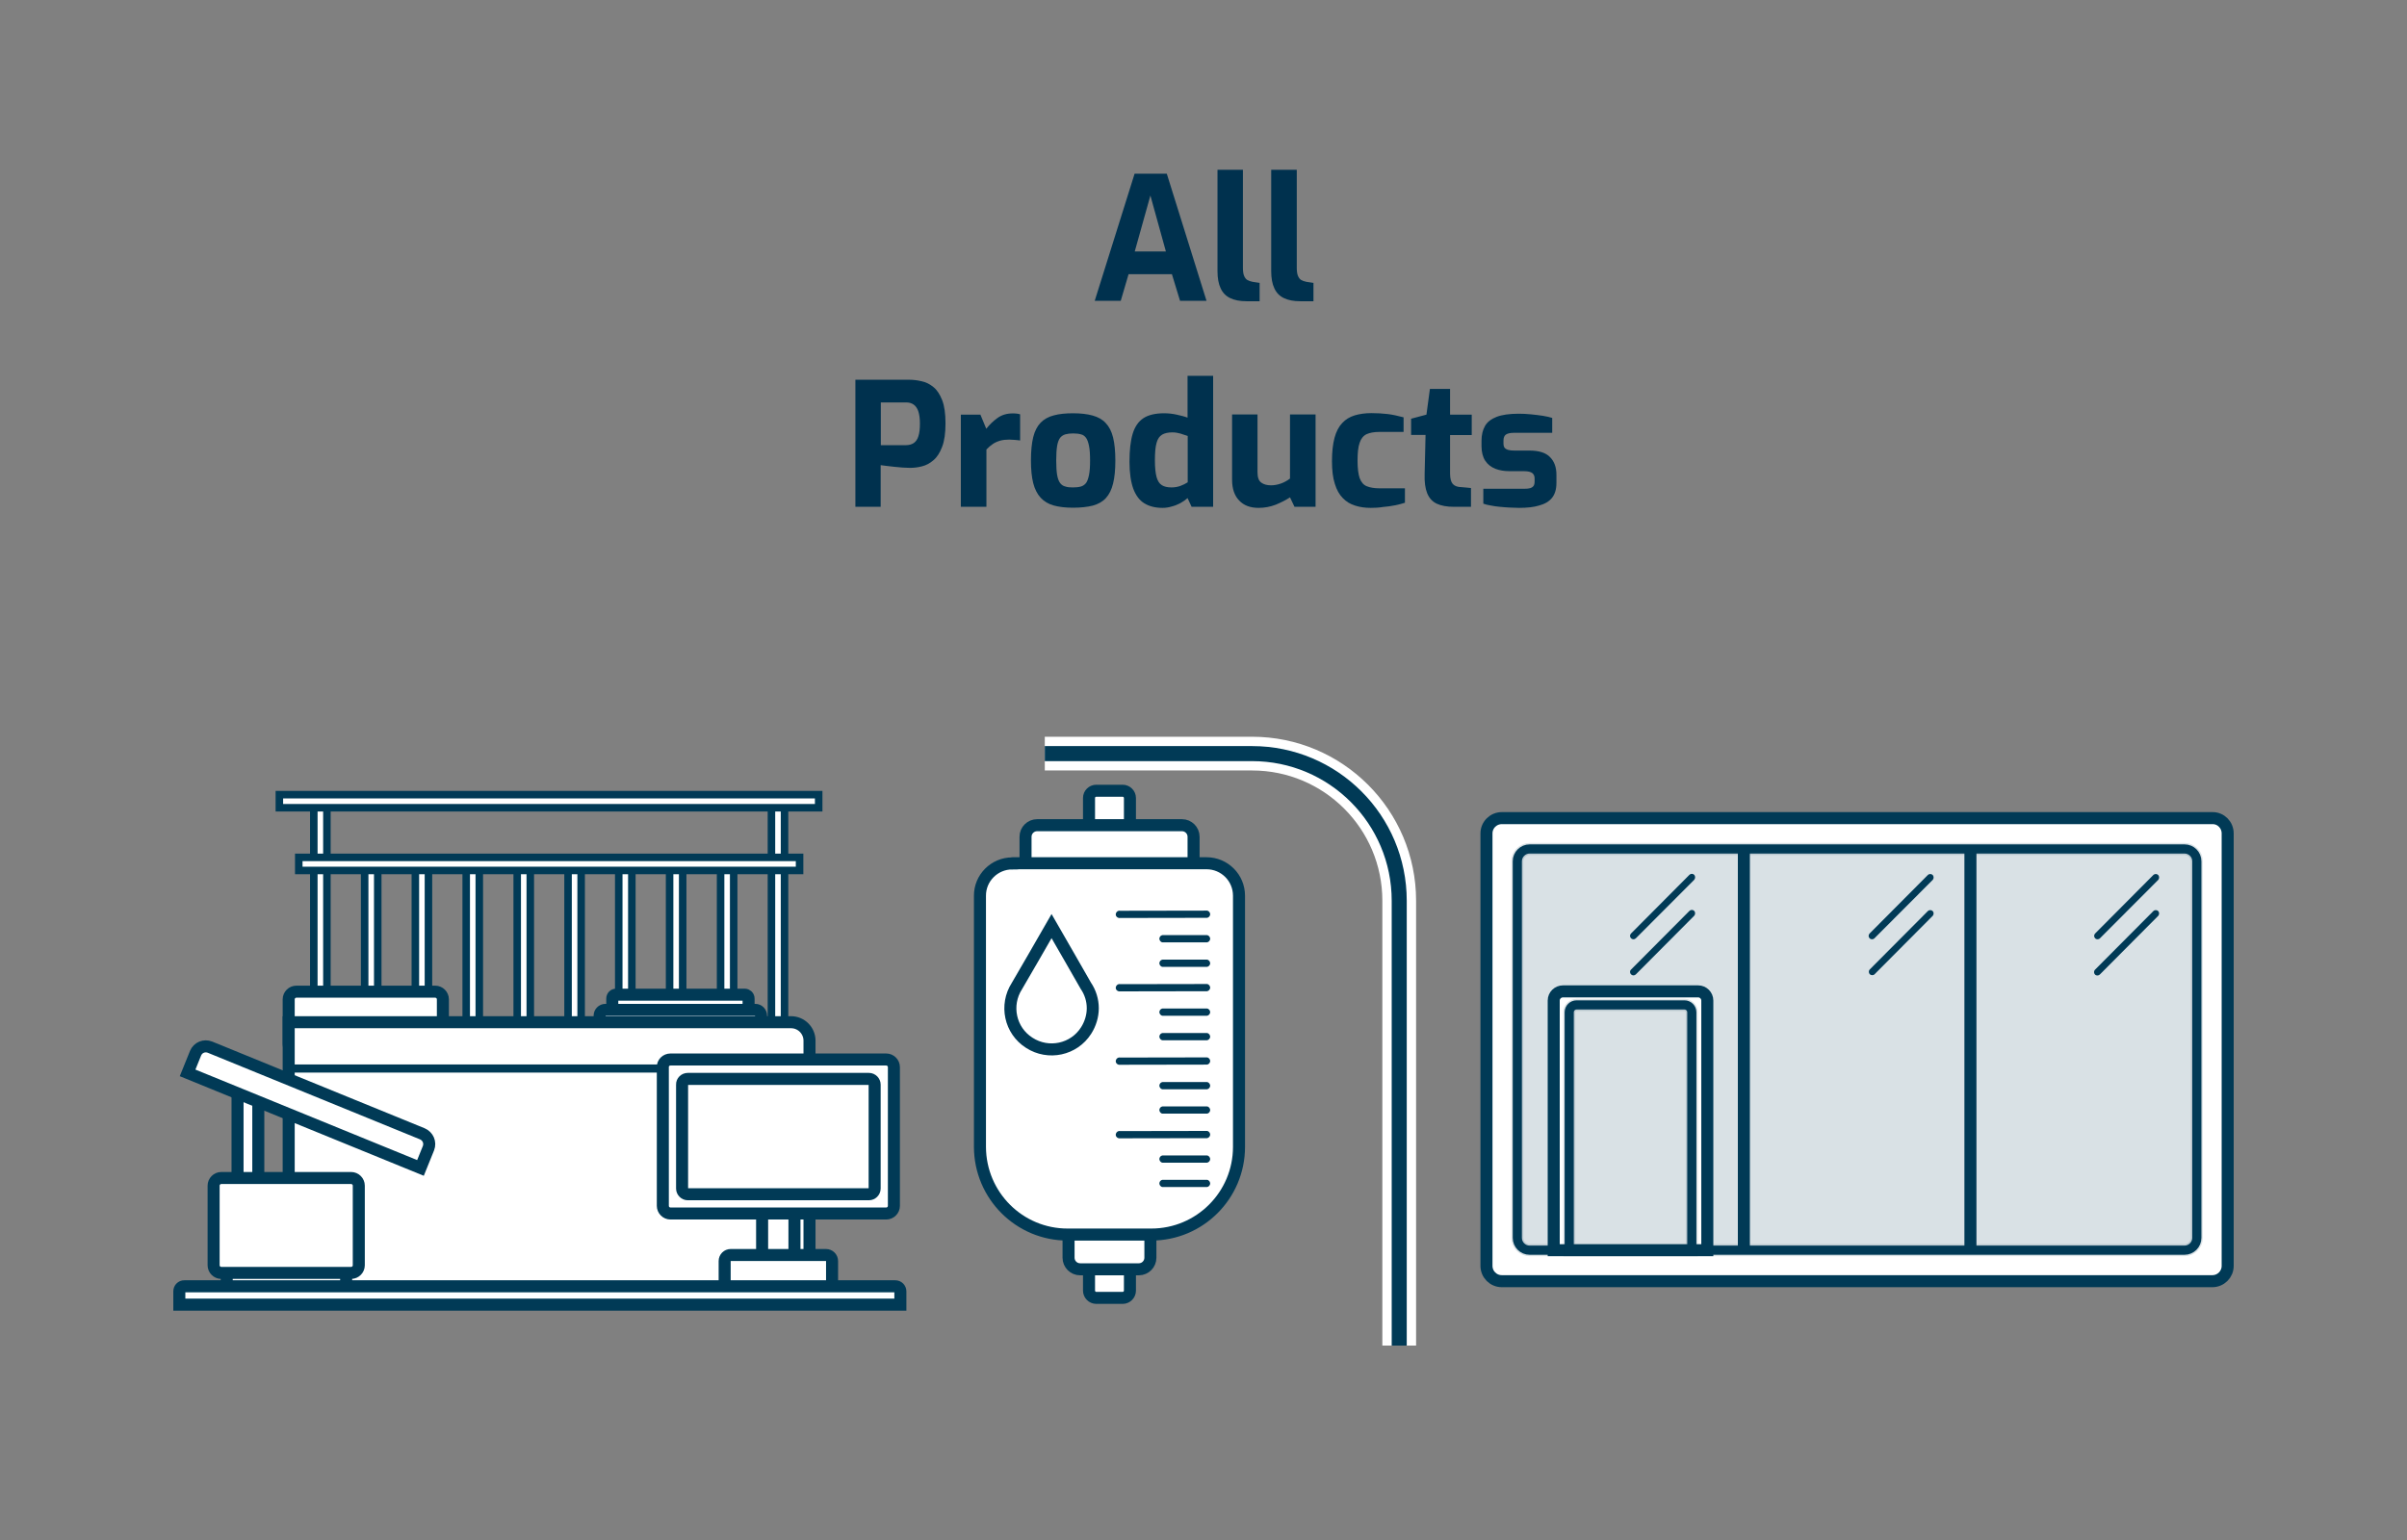 <?xml version="1.0" encoding="UTF-8"?>
<!-- Generator: Adobe Illustrator 26.0.0, SVG Export Plug-In . SVG Version: 6.00 Build 0)  -->
<svg xmlns="http://www.w3.org/2000/svg" xmlns:xlink="http://www.w3.org/1999/xlink" version="1.1" id="Layer_1" x="0px" y="0px" viewBox="0 0 1600 1024" style="enable-background:new 0 0 1600 1024;" xml:space="preserve">
<rect x="0" y="0" width="1600" height="1024" fill="#808080" stroke="none"/>
<style type="text/css">
	.st0{enable-background:new    ;}
	.st1{fill:#00314E;}
	.st2{fill:#FFFFFF;stroke:#013A56;stroke-width:5;stroke-miterlimit:10;}
	.st3{fill:#FFFFFF;stroke:#013A56;stroke-width:8;stroke-miterlimit:10;}
	.st4{fill:#013A56;}
	.st5{fill:none;stroke:#FFFFFF;stroke-width:22.43;stroke-miterlimit:10;}
	.st6{fill:none;stroke:#013A56;stroke-width:10;stroke-miterlimit:10;}
	.st7{fill:none;stroke:#013A56;stroke-width:8;stroke-miterlimit:10;}
	.st8{opacity:0.15;fill:#013A56;stroke:#013A56;stroke-width:8;stroke-miterlimit:10;enable-background:new    ;}
	.st9{fill:none;stroke:#013A56;stroke-width:6.09;stroke-miterlimit:10;}
</style>
<g class="st0">
	<path class="st1" d="M727.7,200l26.5-84.5h21.4L802,200h-17.6l-5.4-17.7h-28.8L745,200H727.7z M754.3,167.2H775L764.7,130   L754.3,167.2z"></path>
	<path class="st1" d="M828.5,200.3c-4.3,0-7.9-0.7-10.8-2.1c-2.9-1.4-5-3.6-6.3-6.5c-1.4-2.9-2.1-6.7-2.1-11.4v-67.4h16.9v64.9   c0,2.3,0.2,4.1,0.7,5.4s1.2,2.3,2.1,2.9c1,0.6,2.2,1,3.6,1.3l4.7,0.7v12.2H828.5z"></path>
	<path class="st1" d="M864.2,200.3c-4.3,0-7.9-0.7-10.8-2.1c-2.9-1.4-5-3.6-6.3-6.5c-1.4-2.9-2.1-6.7-2.1-11.4v-67.4H862v64.9   c0,2.3,0.2,4.1,0.7,5.4s1.2,2.3,2.1,2.9c1,0.6,2.2,1,3.6,1.3l4.7,0.7v12.2H864.2z"></path>
</g>
<g class="st0">
	<path class="st1" d="M568.6,337v-84.5h35.6c2.7,0,5.5,0.3,8.4,1c2.9,0.6,5.5,1.9,7.9,3.9c2.4,1.9,4.3,4.9,5.8,8.7   c1.5,3.9,2.2,9,2.2,15.4s-0.7,11.6-2.2,15.5c-1.5,4-3.4,7-5.8,9c-2.4,2.1-4.9,3.4-7.7,4.1c-2.7,0.7-5.4,1-8,1c-1.4,0-3-0.1-4.8-0.2   s-3.7-0.3-5.5-0.5c-1.9-0.2-3.6-0.4-5.2-0.6c-1.6-0.2-2.9-0.4-3.9-0.5V337H568.6z M585.5,296h16.8c2,0,3.7-0.5,5.1-1.4   c1.4-1,2.5-2.5,3.1-4.6c0.7-2.1,1-4.9,1-8.4c0-3.4-0.4-6.1-1.1-8.2c-0.7-2-1.8-3.5-3.1-4.4c-1.3-0.9-2.9-1.4-4.7-1.4h-17.1V296z"></path>
	<path class="st1" d="M638.7,337v-61.3h13l3.9,9.4c2.2-2.8,4.7-5.2,7.5-7.2c2.8-2,6.1-3,9.9-3c0.8,0,1.7,0,2.6,0.1   c0.9,0.1,1.7,0.2,2.5,0.5v17.4c-1.1-0.2-2.3-0.3-3.6-0.4c-1.3-0.1-2.5-0.2-3.6-0.2c-2.2,0-4.2,0.2-6,0.7c-1.8,0.5-3.4,1.2-4.9,2.2   c-1.5,1-2.9,2.2-4.3,3.7V337H638.7z"></path>
	<path class="st1" d="M713.3,337.6c-5,0-9.3-0.5-12.9-1.5c-3.6-1-6.5-2.8-8.7-5.2c-2.2-2.4-3.9-5.7-4.9-9.7c-1-4-1.5-9-1.5-15   c0-6.2,0.5-11.4,1.5-15.5c1-4.1,2.7-7.3,4.9-9.6c2.2-2.3,5.2-4,8.8-4.9c3.6-1,7.9-1.4,12.8-1.4c5.1,0,9.4,0.5,13,1.5   c3.6,1,6.5,2.6,8.7,5c2.2,2.3,3.9,5.5,4.9,9.6c1,4.1,1.5,9.2,1.5,15.4c0,6.1-0.5,11.2-1.5,15.2c-1,4.1-2.6,7.3-4.8,9.7   c-2.2,2.4-5.1,4-8.7,5C722.8,337.1,718.4,337.6,713.3,337.6z M713.3,324.1c2.1,0,3.8-0.2,5.2-0.6c1.4-0.4,2.5-1.2,3.4-2.3   c0.9-1.2,1.5-3,2-5.4c0.5-2.4,0.7-5.6,0.7-9.6c0-4-0.2-7.3-0.7-9.7c-0.5-2.4-1.1-4.2-2-5.4c-0.9-1.2-2-2-3.4-2.3   c-1.4-0.4-3.1-0.6-5.2-0.6c-2,0-3.7,0.2-5.1,0.6c-1.4,0.4-2.6,1.2-3.5,2.3c-0.9,1.2-1.6,3-2,5.4c-0.4,2.4-0.6,5.6-0.6,9.7   c0,4,0.2,7.2,0.6,9.6c0.4,2.4,1.1,4.2,2,5.4c0.9,1.2,2.1,2,3.5,2.3C709.6,324,711.3,324.1,713.3,324.1z"></path>
	<path class="st1" d="M772.8,337.7c-4.8,0-8.8-1-12.1-3c-3.3-2-5.7-5.3-7.4-9.8c-1.6-4.5-2.5-10.5-2.5-17.9c0-7.6,0.7-13.8,2.1-18.5   c1.4-4.7,3.8-8.2,7.1-10.4c3.3-2.2,8-3.3,13.8-3.3c2.8,0,5.6,0.3,8.3,0.9c2.7,0.6,5.2,1.2,7.3,2v-27.8h17V337h-14.3l-2.7-5.8   c-1.3,1.2-2.9,2.3-4.7,3.3c-1.9,1-3.8,1.8-5.9,2.3C776.9,337.4,774.8,337.7,772.8,337.7z M778.7,324.1c2.3,0,4.4-0.4,6.2-1.1   c1.9-0.8,3.4-1.5,4.6-2.3v-30.8c-1.5-0.5-3.1-1.1-4.8-1.6c-1.7-0.5-3.5-0.8-5.4-0.8c-2.8,0-5.1,0.5-6.8,1.5c-1.7,1-3,2.8-3.7,5.5   c-0.8,2.7-1.1,6.6-1.1,11.7c0,4.7,0.4,8.4,1.1,11c0.7,2.6,1.9,4.4,3.5,5.4C773.9,323.6,776,324.1,778.7,324.1z"></path>
	<path class="st1" d="M836.6,337.7c-5.5,0-9.8-1.6-12.9-4.9c-3.1-3.2-4.7-7.8-4.7-13.8v-43.4h16.9v38.4c0,3.4,0.8,5.7,2.5,6.9   c1.6,1.2,3.8,1.8,6.5,1.8c2.1,0,4.3-0.4,6.6-1.2c2.2-0.8,4.2-1.9,6-3.3v-42.6h17V337h-14l-3-6.3c-2.7,1.8-5.9,3.4-9.5,4.9   C844.3,337,840.6,337.7,836.6,337.7z"></path>
	<path class="st1" d="M911.1,337.7c-3.7,0-7.2-0.5-10.3-1.5c-3.2-1-5.9-2.6-8.2-5c-2.3-2.3-4.1-5.5-5.3-9.5c-1.3-4-1.9-9-1.9-15.1   c0-6.2,0.6-11.4,1.7-15.5c1.1-4.1,2.8-7.4,5.1-9.8c2.2-2.4,5-4.1,8.3-5.1c3.3-1,7-1.5,11.1-1.5c3.7,0,7.3,0.2,10.7,0.6   c3.4,0.4,6.9,1.2,10.7,2.2v9.7h-16.1c-3.5,0-6.3,0.5-8.5,1.5c-2.1,1-3.7,2.9-4.6,5.7c-1,2.8-1.4,6.8-1.4,11.9c0,5.1,0.5,9,1.4,11.6   c1,2.7,2.5,4.5,4.7,5.4c2.2,0.9,5,1.4,8.6,1.4h16.8v9.6c-1.9,0.6-4.1,1.2-6.6,1.7c-2.5,0.5-5.2,0.9-7.9,1.1   C916.4,337.6,913.7,337.7,911.1,337.7z"></path>
	<path class="st1" d="M966.5,337c-4.7,0-8.5-0.7-11.5-2.1c-2.9-1.4-5-3.7-6.3-6.9c-1.3-3.2-1.9-7.5-1.7-12.9l0.6-25.9h-9.6v-10.8   l10.2-2.7l2.3-17.1h13.4v17.1h14.4v13.6h-14.4v25.8c0,1.7,0.2,3,0.5,4.1c0.3,1.1,0.7,1.9,1.3,2.6c0.6,0.6,1.2,1.1,2,1.4   c0.8,0.3,1.5,0.5,2.3,0.6l7.8,0.7V337H966.5z"></path>
	<path class="st1" d="M1009.8,337.7c-1.9,0-4-0.1-6.2-0.2c-2.2-0.1-4.4-0.3-6.6-0.5c-2.2-0.2-4.3-0.5-6.2-0.9   c-1.9-0.3-3.5-0.7-4.8-1.2v-9.9h27.2c1.6,0,2.9-0.1,3.9-0.4c1-0.3,1.8-0.8,2.3-1.5c0.5-0.7,0.7-1.8,0.7-3.1v-1.9   c0-1.5-0.5-2.7-1.5-3.5c-1-0.8-2.8-1.3-5.5-1.3h-9.6c-3.5,0-6.7-0.5-9.5-1.6c-2.8-1.1-5-2.8-6.7-5.3c-1.6-2.4-2.5-5.7-2.5-9.8v-3.5   c0-3.9,0.8-7.2,2.3-9.8c1.5-2.7,4.1-4.7,7.7-6.1c3.6-1.4,8.5-2.1,14.7-2.1c2.5,0,5.2,0.1,8.1,0.4c2.9,0.3,5.6,0.6,8.1,1   c2.5,0.4,4.6,0.9,6.1,1.4v9.9h-25.7c-2.2,0-3.9,0.4-5,1.1c-1.1,0.7-1.7,2.1-1.7,4.1v1.8c0,1.4,0.3,2.4,0.8,3   c0.5,0.6,1.4,1.1,2.5,1.4c1.1,0.3,2.5,0.4,4.2,0.4h9.8c6.2,0,10.8,1.4,13.6,4.3c2.9,2.9,4.3,6.8,4.3,11.8v5.5c0,4.1-1,7.4-2.9,9.8   s-4.8,4.1-8.5,5.1C1019.7,337.2,1015.2,337.7,1009.8,337.7z"></path>
</g>
<g>
	<g>
		<g>
			<g>
				<rect x="208.6" y="535.4" class="st2" width="8.7" height="193.8"></rect>
				<rect x="242.4" y="574.5" class="st2" width="8.7" height="193.9"></rect>
				<rect x="276.1" y="574.5" class="st2" width="8.7" height="193.9"></rect>
				<rect x="309.9" y="574.5" class="st2" width="8.7" height="193.9"></rect>
				<rect x="343.8" y="574.5" class="st2" width="8.7" height="193.9"></rect>
				<rect x="377.6" y="574.5" class="st2" width="8.7" height="193.9"></rect>
				<rect x="411.3" y="574.5" class="st2" width="8.7" height="193.9"></rect>
				<rect x="445.1" y="574.5" class="st2" width="8.7" height="193.9"></rect>
				<rect x="479" y="574.5" class="st2" width="8.7" height="193.9"></rect>
				<rect x="512.8" y="535.4" class="st2" width="8.7" height="193.8"></rect>
			</g>
			<rect x="198.6" y="570.1" class="st2" width="332.9" height="8.7"></rect>
			<rect x="185.7" y="528.4" class="st2" width="358.5" height="8.7"></rect>
		</g>
		<path class="st3" d="M409.5,661.4H495c1.4,0,2.6,1.1,2.6,2.6v15.1c0,1.4-1.1,2.6-2.6,2.6h-85.4c-1.4,0-2.6-1.1-2.6-2.6v-15.1    C407,662.5,408.1,661.4,409.5,661.4z"></path>
		<path class="st3" d="M197,659.4h92.3c2.8,0,5.1,2.3,5.1,5.1v29.7c0,2.8-2.3,5.1-5.1,5.1H197c-2.8,0-5.1-2.3-5.1-5.1v-29.7    C191.9,661.7,194.2,659.4,197,659.4z"></path>
		<path class="st3" d="M402.4,671.5h99.7c2.1,0,3.8,1.8,3.8,3.8v32.2c0,2.1-1.8,3.8-3.8,3.8h-99.7c-2.1,0-3.8-1.8-3.8-3.8v-32.2    C398.6,673.3,400.3,671.5,402.4,671.5z"></path>
		<path class="st3" d="M191.9,679.7h333.9c6.8,0,12.3,5.5,12.3,12.3v172.6l0,0H191.9l0,0V679.7L191.9,679.7z"></path>
		<rect x="192.4" y="707.8" class="st4" width="345.3" height="5.4"></rect>
		<g>
			<path class="st3" d="M154.2,808.6h72.4c2,0,3.5,1.6,3.5,3.5l0,0V856l0,0h-79.4l0,0v-43.8c-0.1-2,1.5-3.5,3.4-3.6     C154.1,808.6,154.1,808.6,154.2,808.6z"></path>
			<rect x="157.9" y="720.1" class="st3" width="13.8" height="71.4"></rect>
			<path class="st3" d="M284.8,763.5l-5.3,13.1l0,0l-154.8-63.2l0,0l5.3-13.1c1.6-3.8,5.8-5.5,9.6-4l0,0l141.1,57.6     C284.5,755.5,286.3,759.7,284.8,763.5L284.8,763.5z"></path>
			<path class="st3" d="M147.1,783.3h86.3c2.8,0,5.1,2.3,5.1,5.1v52.9c0,2.8-2.3,5.1-5.1,5.1h-86.3c-2.8,0-5.1-2.3-5.1-5.1v-52.9     C142,785.6,144.3,783.3,147.1,783.3z"></path>
		</g>
		<g>
			<rect x="506.6" y="765.8" class="st3" width="21.5" height="71.4"></rect>
			<path class="st3" d="M553.1,838.5V856l0,0h-71.4l0,0v-17.5c0-2.2,1.8-4,4-4H549C551.3,834.5,553.1,836.3,553.1,838.5z"></path>
			<path class="st3" d="M445.7,704.5h143.4c2.8,0,5.1,2.3,5.1,5.1v92.2c0,2.8-2.3,5.1-5.1,5.1H445.7c-2.8,0-5.1-2.3-5.1-5.1v-92.2     C440.5,706.8,442.8,704.5,445.7,704.5z"></path>
			<path class="st3" d="M457.2,717.4h120.4c2.1,0,3.8,1.8,3.8,3.8v69.1c0,2.1-1.8,3.8-3.8,3.8H457.2c-2.1,0-3.8-1.8-3.8-3.8v-69.1     C453.3,719.1,455.1,717.4,457.2,717.4z"></path>
		</g>
		<path class="st3" d="M122.5,855.3h472.6c1.9,0,3.4,1.5,3.4,3.4v8.8l0,0H119.2l0,0v-8.8C119.2,856.8,120.6,855.3,122.5,855.3z"></path>
	</g>
	<g>
		<path class="st5" d="M694.5,501.1h137.8c54,0,97.8,43.8,97.8,97.8l0,0v295.8"></path>
		<path class="st6" d="M694.5,501.1h137.8c54,0,97.8,43.8,97.8,97.8l0,0v295.8"></path>
		<path class="st3" d="M728.7,787h17.6c2.6,0,4.8,2.2,4.8,4.8v66.4c0,2.6-2.2,4.8-4.8,4.8h-17.6c-2.6,0-4.8-2.2-4.8-4.8v-66.4    C723.9,789.1,726.1,787,728.7,787z"></path>
		<path class="st3" d="M728.7,525.8h17.6c2.6,0,4.8,2.2,4.8,4.8V597c0,2.6-2.2,4.8-4.8,4.8h-17.6c-2.6,0-4.8-2.2-4.8-4.8v-66.4    C723.9,527.9,726.1,525.8,728.7,525.8z"></path>
		<path class="st3" d="M689.4,548.7h96.3c4.2,0,7.7,3.4,7.7,7.7v30.8c0,4.2-3.4,7.7-7.7,7.7h-96.3c-4.2,0-7.7-3.4-7.7-7.7v-30.8    C681.7,552.1,685.2,548.7,689.4,548.7z"></path>
		<path class="st3" d="M718,797.8h39c4.2,0,7.7,3.4,7.7,7.7v30.8c0,4.2-3.4,7.7-7.7,7.7h-39c-4.2,0-7.7-3.4-7.7-7.7v-30.8    C710.3,801.2,713.7,797.8,718,797.8z"></path>
		<path class="st3" d="M673,574h129c11.9,0,21.6,9.6,21.6,21.6v167c0,32.2-26.1,58.3-58.3,58.3l0,0h-55.5    c-32.2,0.1-58.3-26-58.4-58.3v-0.1V595.7c-0.1-11.9,9.6-21.6,21.5-21.6C672.9,574,672.9,574,673,574z"></path>
		<path class="st7" d="M721.8,655.5L711.2,637L699,615.8L686.8,637L676,655.6c-8.2,12.7-4.6,29.7,8.2,37.8    c12.7,8.2,29.7,4.6,37.8-8.2c2.8-4.4,4.4-9.6,4.4-14.8C726.4,665.1,724.8,659.9,721.8,655.5z"></path>
		<g>
			<path class="st4" d="M802.4,610.3l-57.9,0.1c-1.3,0.2-2.6-0.7-2.8-2s0.7-2.6,2-2.8c0.3-0.1,0.5-0.1,0.8,0l57.9-0.1     c1.3,0.2,2.2,1.5,2,2.8C804.2,609.3,803.4,610.1,802.4,610.3z"></path>
			<path class="st4" d="M802.4,626.6h-29.7c-1.3-0.2-2.2-1.5-2-2.8c0.2-1,0.9-1.8,2-2h29.7c1.3,0.2,2.2,1.5,2,2.8     C804.2,625.6,803.4,626.4,802.4,626.6z"></path>
			<path class="st4" d="M802.4,642.9h-29.7c-1.3-0.2-2.2-1.5-2-2.8c0.2-1,0.9-1.8,2-2h29.7c1.3,0.2,2.2,1.5,2,2.8     C804.2,641.9,803.4,642.7,802.4,642.9z"></path>
			<path class="st4" d="M802.4,659.1l-57.9,0.1c-1.3,0.2-2.6-0.7-2.8-2s0.7-2.6,2-2.8c0.3-0.1,0.5-0.1,0.8,0l57.9-0.1     c1.3,0.2,2.2,1.5,2,2.8C804.2,658.1,803.4,658.9,802.4,659.1z"></path>
			<path class="st4" d="M802.4,675.4h-29.7c-1.3-0.2-2.2-1.5-2-2.8c0.2-1,0.9-1.8,2-2h29.7c1.3,0.2,2.2,1.5,2,2.8     C804.2,674.4,803.4,675.2,802.4,675.4z"></path>
			<path class="st4" d="M802.4,691.7h-29.7c-1.3-0.2-2.2-1.5-2-2.8c0.2-1,0.9-1.8,2-2h29.7c1.3,0.2,2.2,1.5,2,2.8     C804.2,690.7,803.4,691.5,802.4,691.7z"></path>
			<path class="st4" d="M802.4,707.9l-57.9,0.1c-1.3,0.2-2.6-0.7-2.8-2c-0.2-1.3,0.7-2.6,2-2.8c0.3-0.1,0.5-0.1,0.8,0l57.9-0.1     c1.3,0.2,2.2,1.5,2,2.8C804.2,706.9,803.4,707.7,802.4,707.9z"></path>
			<path class="st4" d="M802.4,724.3h-29.7c-1.3-0.2-2.2-1.5-2-2.8c0.2-1,0.9-1.8,2-2h29.7c1.3,0.2,2.2,1.5,2,2.8     C804.2,723.3,803.4,724.1,802.4,724.3z"></path>
			<path class="st4" d="M802.4,740.5h-29.7c-1.3-0.2-2.2-1.5-2-2.8c0.2-1,0.9-1.8,2-2h29.7c1.3,0.2,2.2,1.5,2,2.8     C804.2,739.5,803.4,740.3,802.4,740.5z"></path>
			<path class="st4" d="M802.4,756.8l-57.9,0.1c-1.3,0.2-2.6-0.7-2.8-2c-0.2-1.3,0.7-2.6,2-2.8c0.3-0.1,0.5-0.1,0.8,0l57.9-0.1     c1.3,0.2,2.2,1.5,2,2.8C804.2,755.8,803.4,756.6,802.4,756.8z"></path>
			<path class="st4" d="M802.4,773.1h-29.7c-1.3-0.2-2.2-1.5-2-2.8c0.2-1,0.9-1.8,2-2h29.7c1.3,0.2,2.2,1.5,2,2.8     C804.2,772.1,803.4,772.9,802.4,773.1z"></path>
			<path class="st4" d="M802.4,789.3h-29.7c-1.3-0.2-2.2-1.5-2-2.8c0.2-1,0.9-1.8,2-2h29.7c1.3,0.2,2.2,1.5,2,2.8     C804.2,788.3,803.4,789.1,802.4,789.3z"></path>
		</g>
	</g>
	<g>
		<path class="st3" d="M1480.8,554.2v287.5c0,5.7-4.6,10.2-10.2,10.2H998.3c-5.7,0-10.2-4.6-10.2-10.2V554.2    c0-5.7,4.6-10.2,10.2-10.2h472.3C1476.3,543.9,1480.8,548.5,1480.8,554.2z"></path>
		<path class="st8" d="M1460.3,572.7v250.4c0,4.5-3.7,8.2-8.2,8.2h-435.3c-4.5,0-8.2-3.7-8.2-8.2V572.7c0-4.5,3.7-8.2,8.2-8.2h435.3    C1456.6,564.5,1460.3,568.1,1460.3,572.7z"></path>
		<path class="st9" d="M1460.3,572.7v250.4c0,4.5-3.7,8.2-8.2,8.2h-435.3c-4.5,0-8.2-3.7-8.2-8.2V572.7c0-4.5,3.7-8.2,8.2-8.2h435.3    C1456.6,564.5,1460.3,568.1,1460.3,572.7z"></path>
		<line class="st7" x1="1309.8" y1="564.5" x2="1309.8" y2="831.4"></line>
		<line class="st7" x1="1159.2" y1="564.5" x2="1159.2" y2="831.4"></line>
		<path class="st3" d="M1039,659.2h89.8c3.4,0,6.1,2.8,6.1,6.1v166l0,0h-102.1l0,0v-166C1032.8,661.9,1035.6,659.2,1039,659.2    L1039,659.2z"></path>
		<path class="st8" d="M1048,668.2h71.7c2.7,0,4.9,2.2,4.9,4.9v158.3l0,0h-81.5l0,0V673.1C1043.1,670.4,1045.3,668.2,1048,668.2    L1048,668.2z"></path>
		<path class="st9" d="M1048,668.2h71.7c2.7,0,4.9,2.2,4.9,4.9v158.3l0,0h-81.5l0,0V673.1C1043.1,670.4,1045.3,668.2,1048,668.2    L1048,668.2z"></path>
		<g>
			<path class="st4" d="M1434.7,585l-38.8,38.9c-0.9,0.9-2.4,0.9-3.2,0c-0.9-0.9-0.9-2.3,0-3.2l0,0l38.8-39c0.9-0.8,2.4-0.7,3.2,0.2     C1435.4,582.8,1435.4,584.1,1434.7,585z"></path>
			<path class="st4" d="M1434.7,608.9l-38.8,39c-0.8,0.9-2.3,1-3.2,0.2s-1-2.3-0.2-3.2c0.1-0.1,0.1-0.1,0.2-0.2l38.8-39     c0.9-0.8,2.4-0.7,3.2,0.2C1435.4,606.7,1435.4,608,1434.7,608.9z"></path>
		</g>
		<g>
			<path class="st4" d="M1284.8,585l-38.8,38.9c-0.9,0.9-2.4,0.9-3.2,0c-0.9-0.9-0.9-2.3,0-3.2l0,0l38.8-39c0.9-0.8,2.4-0.7,3.2,0.2     C1285.5,582.8,1285.5,584.1,1284.8,585z"></path>
			<path class="st4" d="M1284.8,608.9l-38.8,39c-0.9,0.8-2.4,0.7-3.2-0.2c-0.7-0.9-0.7-2.2,0-3l38.8-39c0.9-0.8,2.4-0.7,3.2,0.2     C1285.5,606.7,1285.5,608,1284.8,608.9z"></path>
		</g>
		<g>
			<path class="st4" d="M1126.2,585l-38.8,38.9c-0.9,0.9-2.3,0.9-3.2,0c-0.9-0.9-0.9-2.3,0-3.2l38.8-39c0.9-0.9,2.3-0.9,3.2,0l0,0     C1127,582.6,1127,584,1126.2,585z"></path>
			<path class="st4" d="M1126.2,608.9l-38.8,39c-0.9,0.9-2.3,0.9-3.2,0l0,0c-0.9-0.9-0.9-2.4,0-3.2l38.8-39c0.9-0.9,2.3-0.9,3.2,0     l0,0C1127,606.6,1127,608,1126.2,608.9z"></path>
		</g>
	</g>
</g>
</svg>
